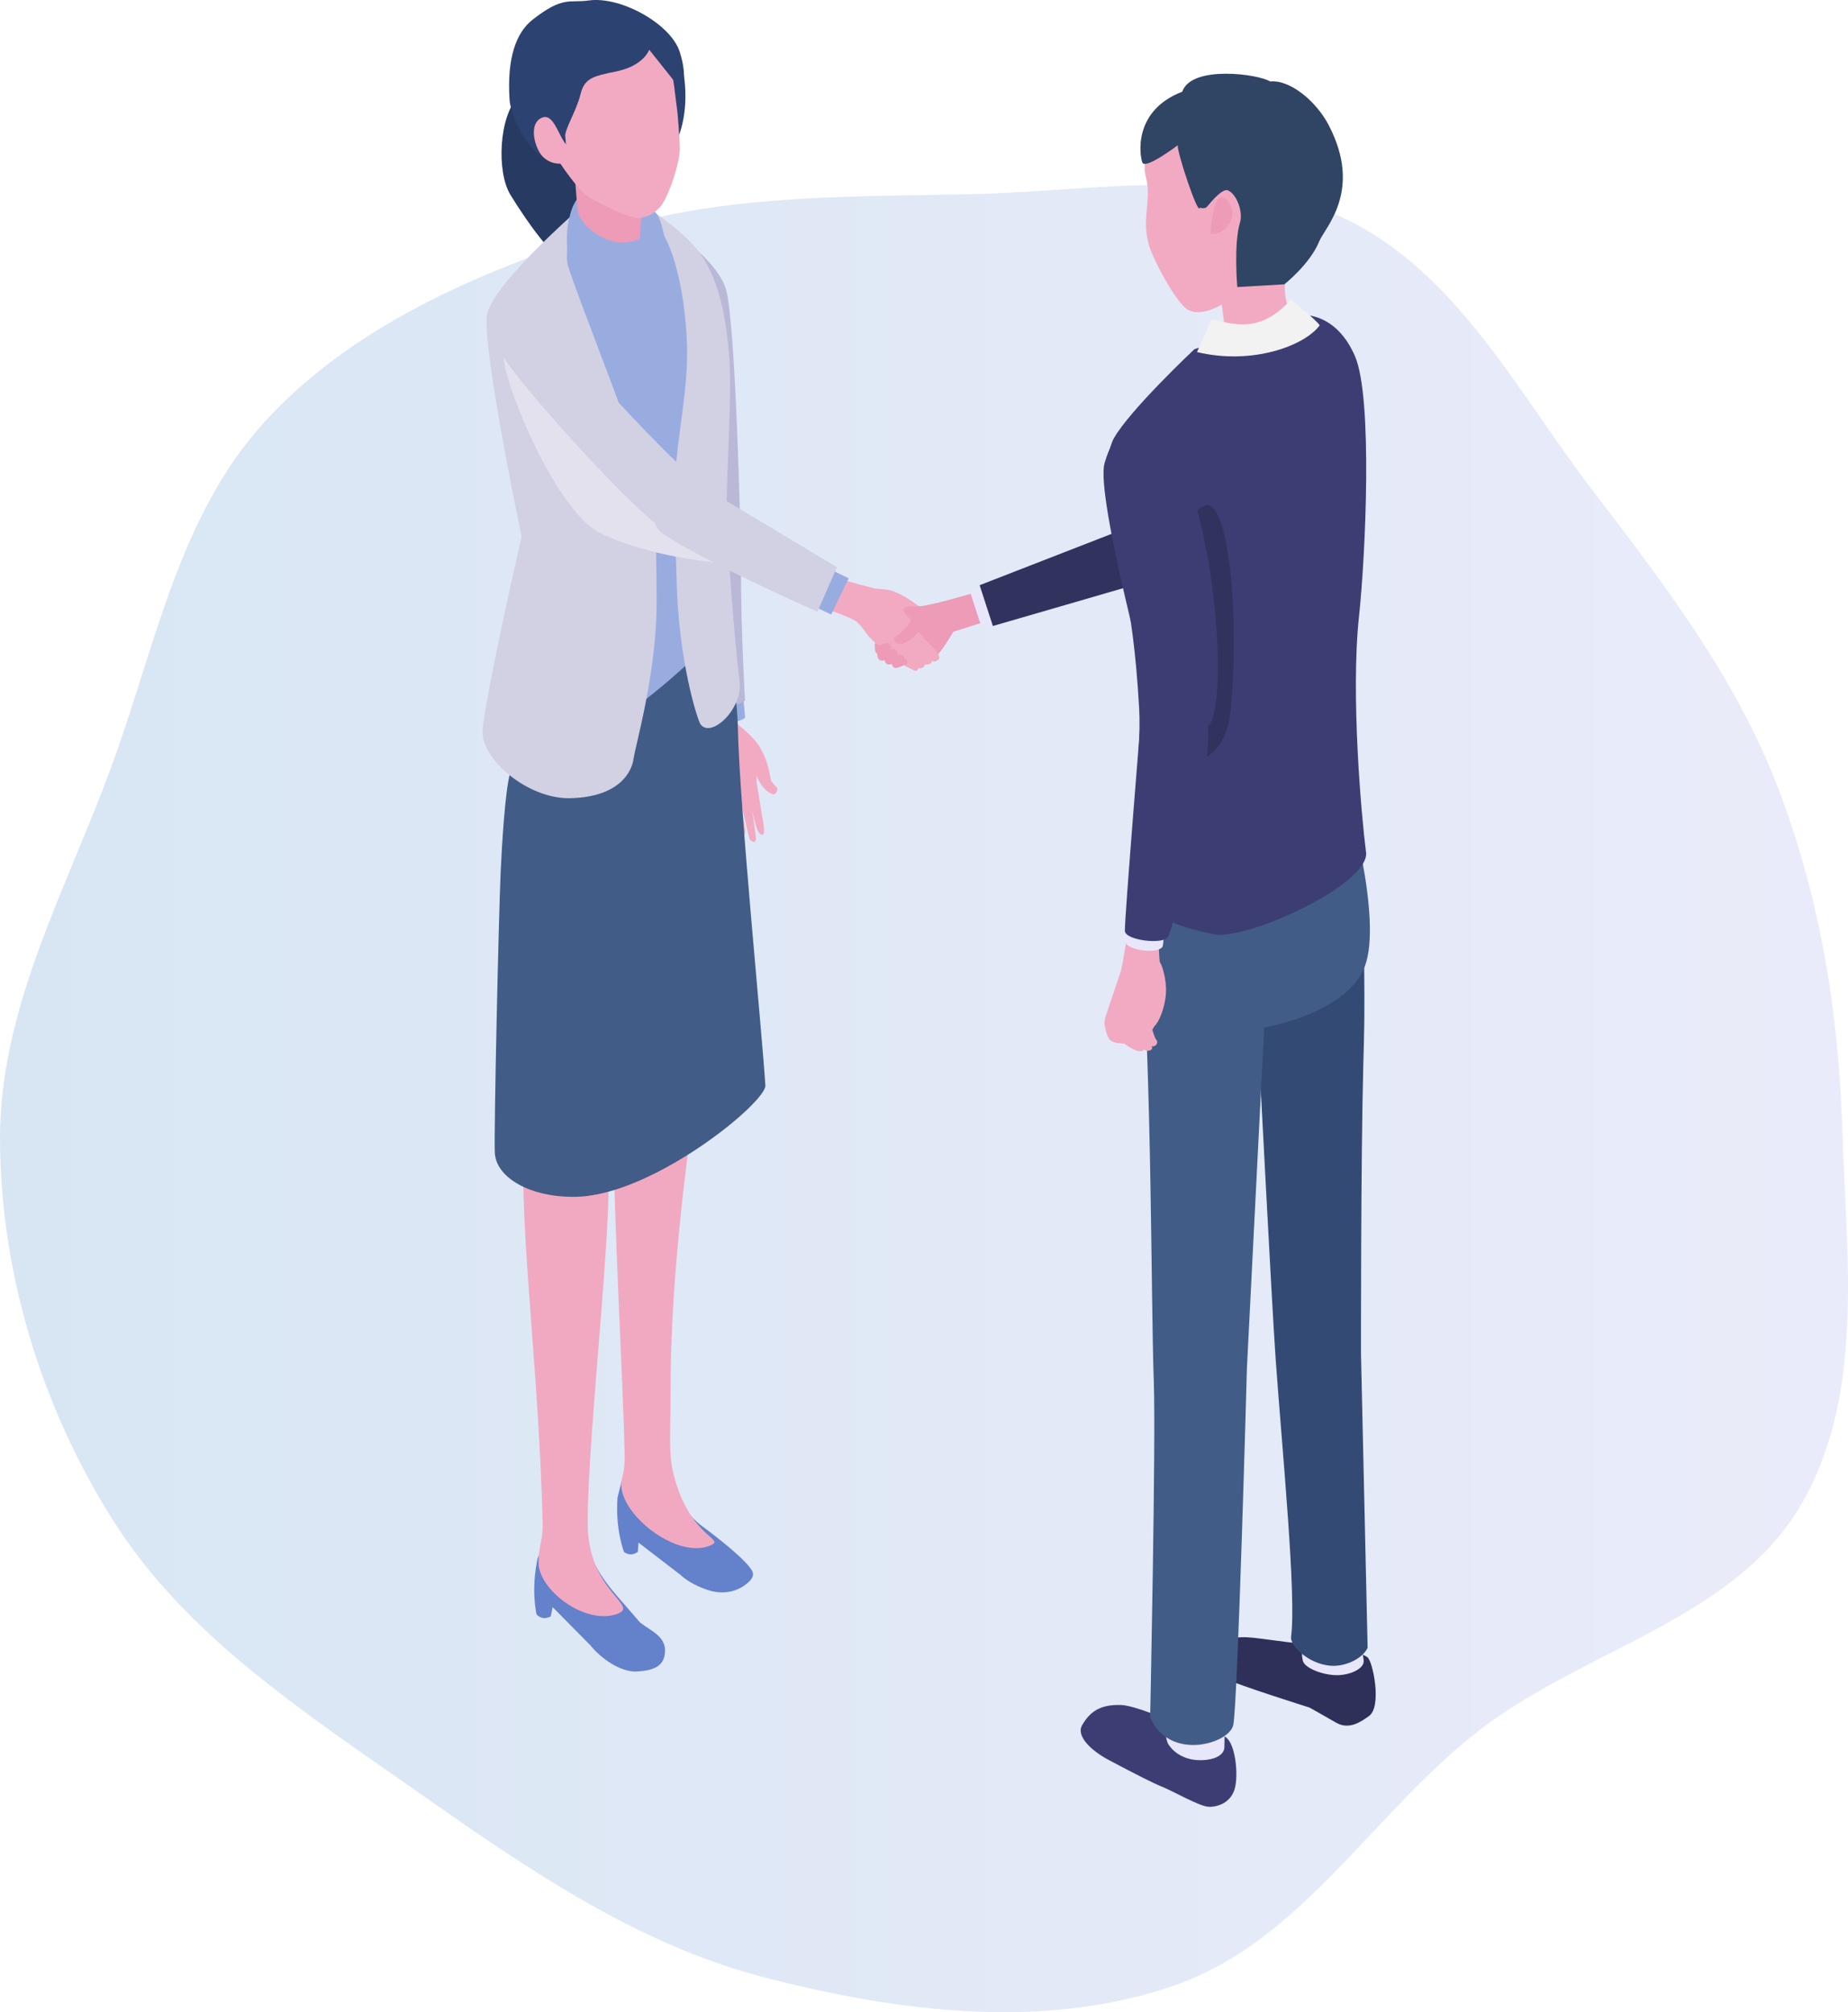 <svg width="180" height="196" viewBox="0 0 180 196" fill="none" xmlns="http://www.w3.org/2000/svg">
<path fill-rule="evenodd" clip-rule="evenodd" d="M94.318 18.922C106.651 18.675 119.753 15.952 130.846 21.222C141.915 26.48 147.798 38.201 155.165 47.828C162.071 56.853 168.92 65.819 173.028 76.346C177.242 87.141 179.09 98.499 179.449 110.046C179.838 122.541 181.718 136.136 175.223 146.91C168.727 157.684 154.344 160.708 144.259 168.413C133.815 176.393 126.869 189.074 114.37 193.405C101.686 197.801 87.448 195.981 74.439 192.608C61.673 189.297 50.84 181.665 40.11 174.146C29.34 166.599 18.079 159.217 11.093 148.217C4.04 137.112 0.053 124.055 0 110.988C-0.05 98.292 6.393 86.766 10.8 74.82C15.102 63.158 17.337 50.326 25.789 41.077C34.25 31.818 46.387 26.575 58.453 22.674C69.993 18.944 82.164 19.166 94.318 18.922Z" fill="url(#paint0_linear_270_364)" fill-opacity="0.2"/>
<path d="M86.726 57.788C87.417 57.344 89.278 58.955 89.854 59.277C90.431 59.599 90.298 59.853 90.137 59.942C89.933 60.057 86.959 59.556 86.744 59.227C86.526 58.897 86.15 58.16 86.73 57.788H86.726Z" fill="#F2AAC2"/>
<path d="M89.01 63.117C89.196 63.035 89.672 62.838 89.872 62.802C90.158 62.752 90.427 62.834 90.523 63.056C90.613 63.257 90.498 63.575 90.316 63.708C90.155 63.826 89.589 64.105 89.435 64.245L89.01 63.117Z" fill="#ED9BB6"/>
<path d="M85.216 62.698C85.488 61.549 85.782 60.297 86.311 59.638C86.837 58.983 88.498 59.08 89.45 59.066C90.506 59.051 95.058 57.695 95.058 57.695L96.028 60.526L92.857 61.542C92.857 61.542 91.605 63.686 91.139 63.929C89.865 64.599 88.373 64.624 88.373 64.624C86.351 64.269 85.005 63.589 85.216 62.698Z" fill="#ED9BB6"/>
<path d="M90.677 64.18C90.309 63.604 88.748 62.588 88.498 62.423C88 62.294 87.184 62.305 87.592 62.831C87.868 63.092 89.772 64.513 89.958 64.663C90.148 64.814 91.042 64.753 90.677 64.177V64.18Z" fill="#F2AAC2"/>
<path d="M90.069 64.563C89.865 64.259 89.167 63.905 88.885 63.715C88.63 63.547 87.897 62.774 87.639 62.623C87.134 62.52 86.963 63.135 87.399 63.643C87.689 63.89 89.16 64.885 89.436 65.057C89.711 65.229 90.212 64.918 90.069 64.563Z" fill="#F2AAC2"/>
<path d="M89.357 64.796C89.149 64.574 88.534 64.151 88.276 64.033C88.047 63.93 86.651 62.917 86.419 62.827C85.989 62.809 85.545 63.192 85.971 63.55C86.243 63.715 89.017 65.458 89.239 65.343C89.482 65.218 89.518 65.068 89.357 64.796Z" fill="#F2AAC2"/>
<path d="M89.98 62.251C89.622 61.492 88.909 60.998 88.82 60.719C88.616 60.071 87.957 59.714 87.993 59.409C88.029 59.105 88.62 59.041 88.562 58.937C87.528 57.158 85.968 57.477 85.23 57.323C84.497 57.172 78.677 55.53 78.677 55.53L77.586 58.593C77.586 58.593 80.914 59.245 83.19 60.404C83.63 60.626 84.142 61.342 84.336 61.625C85.126 62.773 86.816 63.683 86.816 63.683L89.98 62.255V62.251Z" fill="#F2AAC2"/>
<path d="M91.425 64.213C91.68 63.955 91.175 63.479 90.978 63.157C90.928 63.074 89.715 61.947 88.62 60.92C88.62 60.92 87.907 61.6 88.068 61.793C88.229 61.986 90.473 64.213 90.606 64.313C90.86 64.502 91.164 64.481 91.425 64.216V64.213Z" fill="#F2AAC2"/>
<path d="M89.264 60.14C88.645 60.44 87.911 61.65 87.385 61.894C86.859 62.137 87.131 62.928 87.911 62.695C88.448 62.534 89.013 62.083 89.35 61.697C89.504 61.521 91.44 61.221 91.497 61.11C92.717 58.819 89.879 59.843 89.26 60.14H89.264Z" fill="#ED9BB6"/>
<path d="M86.426 62.63C86.268 62.641 85.281 62.902 85.234 63.085C85.188 63.267 85.259 63.718 85.588 63.722C85.918 63.722 86.666 63.332 86.666 63.332C86.995 63.185 86.68 62.709 86.426 62.634V62.63Z" fill="#ED9BB6"/>
<path d="M87.091 63.214C86.905 63.224 85.527 63.482 85.47 63.7C85.413 63.919 85.527 64.355 85.921 64.355C86.314 64.355 87.209 63.886 87.209 63.886C87.603 63.711 87.395 63.303 87.091 63.21V63.214Z" fill="#ED9BB6"/>
<path d="M87.707 63.772C87.521 63.783 86.265 63.929 86.207 64.148C86.15 64.366 86.2 64.728 86.594 64.731C86.988 64.735 87.865 64.291 87.865 64.291C88.258 64.115 88.015 63.865 87.711 63.772H87.707Z" fill="#ED9BB6"/>
<path d="M88.136 64.191C87.993 64.202 86.941 64.395 86.898 64.563C86.855 64.731 86.941 65.064 87.242 65.064C87.542 65.064 88.226 64.706 88.226 64.706C88.526 64.574 88.369 64.259 88.136 64.191Z" fill="#ED9BB6"/>
<path d="M96.039 56.972L94.475 57.623L95.591 61.056L97.305 60.519L96.039 56.972Z" fill="#E8E6FB"/>
<path d="M122.312 46.536L95.419 57.004L96.708 60.977C96.708 60.977 114.817 55.733 115.018 55.641C115.826 55.261 123.06 46.364 122.312 46.536Z" fill="#31335E"/>
<path d="M70.646 27.979C69.633 25.263 66.14 23.055 66.14 23.055C66.14 23.055 65.353 49.245 67.347 51.815C69.34 54.385 72.128 52.398 72.128 52.398C72.128 52.398 71.659 30.696 70.646 27.979Z" fill="#B9B8D7"/>
<path d="M74.332 73.399C74.74 74.011 75.106 76.04 75.106 76.04C75.106 76.04 75.335 76.409 75.621 76.667C75.907 76.921 75.499 77.436 75.306 77.372C75.066 77.297 74.608 77.096 74.182 76.488C73.753 75.876 73.28 74.612 73.38 74.201C73.477 73.789 73.928 72.787 74.336 73.399H74.332Z" fill="#F2AAC2"/>
<path d="M71.219 75.672C71.197 75.457 71.14 74.906 71.068 74.702C70.968 74.409 70.753 74.197 70.496 74.219C70.263 74.24 70.02 74.512 69.991 74.749C69.966 74.96 69.991 75.632 69.945 75.851L71.219 75.668V75.672Z" fill="#F2AAC2"/>
<path d="M72.192 76.252C72.174 76.033 72.203 75.622 72.163 75.407C72.106 75.103 72.002 74.799 71.745 74.784C71.512 74.77 71.319 74.988 71.254 75.221C71.197 75.425 71.05 75.937 71.068 76.219L72.192 76.255V76.252Z" fill="#F2AAC2"/>
<path d="M73.62 81.756C73.667 81.273 72.887 76.57 72.776 76.27C72.432 75.84 71.684 75.421 71.695 76.134C71.763 76.534 72.922 81.409 72.99 81.66C73.055 81.91 73.578 82.239 73.62 81.756Z" fill="#F2AAC2"/>
<path d="M72.579 81.141C72.618 80.75 72.392 79.544 72.289 79.194C72.196 78.882 72.081 76.993 71.967 76.692C71.62 76.262 70.875 76.162 70.889 76.874C70.961 77.275 71.841 80.965 71.952 81.294C72.063 81.624 72.453 81.523 72.575 81.137L72.579 81.141Z" fill="#F2AAC2"/>
<path d="M71.673 79.884C71.666 79.558 71.48 78.785 71.362 78.506C71.254 78.256 70.871 76.456 70.75 76.216C70.421 75.894 69.794 75.879 69.876 76.47C69.973 76.796 70.932 80.167 71.19 80.235C71.473 80.31 71.612 80.217 71.677 79.884H71.673Z" fill="#F2AAC2"/>
<path d="M73.631 77.425C73.653 76.527 73.685 75.704 73.735 75.392C73.953 74.043 74.447 74.63 74.343 73.614C74.243 72.597 72.679 71.216 72.046 70.718C71.416 70.221 71.577 67.501 71.577 67.501L68.449 68.217C68.449 68.217 69.315 71.853 69.358 74.093C69.386 75.632 70.134 77.046 70.134 77.046L73.631 77.425Z" fill="#F2AAC2"/>
<path d="M74.247 81.316C74.608 81.33 74.293 79.773 74.232 79.501C74.207 79.401 73.942 77.654 73.674 76.069C73.674 76.069 72.626 76.183 72.64 76.452C72.654 76.72 73.563 80.188 73.61 80.36C73.703 80.689 73.889 81.298 74.247 81.312V81.316Z" fill="#F2AAC2"/>
<path d="M72.579 69.917C71.158 70.959 68.431 69.803 68.431 69.803L68.388 65.114L71.974 63.257L72.579 69.917Z" fill="#99ACE0"/>
<path d="M72.568 68.242C71.147 69.28 67.769 68.611 67.769 68.611C67.769 68.611 66.695 54.631 66.802 50.562C66.917 46.124 72.486 48.329 72.26 52.416C71.96 57.859 72.568 68.238 72.568 68.238V68.242Z" fill="#B9B8D7"/>
<path d="M62.336 158.037C59.162 154.326 58.593 154.086 56.825 149.988C55.54 149.755 54.169 148.71 52.988 150.235L52.362 151.806C51.689 154.966 52.269 157.278 52.269 157.278C52.68 157.658 53.131 157.719 53.643 157.45L53.829 156.548L57.497 160.26C58.507 161.523 60.446 162.915 62.057 162.815C63.667 162.715 64.562 162.307 64.745 161.179C65.031 159.44 63.446 158.914 62.333 158.037H62.336Z" fill="#6481CB"/>
<path d="M60.092 157.221C56.889 158.323 52.365 154.752 52.455 152.132C52.447 150.729 52.891 149.852 52.859 148.478C52.512 134.455 50.933 122.756 50.944 113.211C50.944 110.444 57.698 110.634 58.972 112.441C60.246 114.249 57.189 139.591 57.243 148.46C57.282 155.07 62.422 156.416 60.092 157.217V157.221Z" fill="#F1A9C1"/>
<path d="M68.223 148.532C68.223 148.532 66.466 147.254 64.219 143.532C62.948 143.478 61.484 142.652 60.547 144.28L60.149 145.88C59.92 149.022 60.783 151.177 60.783 151.177C61.23 151.488 61.674 151.488 62.132 151.159L62.193 150.264L66.226 153.36C66.953 154.051 68.066 154.627 69.168 154.945C70.356 155.292 71.656 155.096 72.64 154.34C73.03 154.04 73.377 153.682 73.345 153.285C73.259 152.197 68.22 148.532 68.22 148.532H68.223Z" fill="#6481CB"/>
<path d="M68.971 150.621C65.775 151.742 60.371 147.508 60.514 144.48C60.543 143.868 60.887 143.442 60.844 141.606C60.683 134.355 59.752 118.45 59.763 110.087C59.763 107.32 66.212 105.395 67.5 108.365C66.069 119.309 65.303 127.276 65.31 136.148C65.31 139.391 65.11 141.57 65.571 143.46C67.182 150.074 71.076 149.884 68.975 150.621H68.971Z" fill="#F1A9C1"/>
<path d="M74.547 105.724C74.257 100.875 72.035 78.606 71.87 70.908C71.759 65.701 70.163 60.608 70.117 60.655C65.306 65.286 52.132 64.699 52.118 65.168C52.093 65.923 49.992 74.151 49.666 75.378C49.183 77.193 48.876 82.486 48.765 84.977C48.571 89.343 48.11 109.675 48.196 112.256C48.282 114.739 51.732 116.69 56.177 116.575C63.66 116.382 74.647 107.374 74.551 105.724H74.547Z" fill="#415C86"/>
<path d="M54.19 9.511C55.575 10.467 57.952 14.486 57.569 17.489C57.336 19.289 56.674 25.989 55.758 25.889C54.101 25.702 51.084 21.2 49.72 18.985C48.356 16.769 48.571 11.326 50.525 9.343C52.479 7.36 52.809 8.556 54.194 9.511H54.19Z" fill="#263A62"/>
<path d="M49.08 32.746C49.788 29.783 52.676 24.311 55.228 22.009L61.402 20.127C61.402 20.127 66.659 22.589 68.839 25.893C71.015 29.2 70.278 38.773 69.855 42.166C69.429 45.559 69.981 61.75 69.981 61.75C69.981 61.75 60.636 71.46 56.263 71.531C51.742 71.606 51.424 59.234 51.248 51.056C51.08 43.258 48.74 34.192 49.083 32.746H49.08Z" fill="#99ACE0"/>
<path d="M61.781 19.515C61.781 19.515 65.185 21.261 67.647 24.006C70.113 26.755 70.732 31.332 71.008 34.389C71.29 37.495 70.929 43.469 70.8 47.839C70.668 52.33 71.688 63.715 72.035 66.381C72.379 69.047 69.261 71.975 68.227 70.543C67.966 70.185 66.044 64.384 65.893 56.145C65.84 53.246 65.489 49.707 65.718 46.614C66.062 41.969 67.035 37.771 66.917 33.702C66.731 27.378 65.034 22.453 63.836 22.084C62.236 21.591 61.781 19.511 61.781 19.511V19.515Z" fill="#D2D0E3"/>
<path d="M47.465 30.549C48.11 27.843 54.369 22.167 56.699 20.062C56.699 20.062 54.727 23.788 55.336 25.918C56.008 28.276 62.658 45.076 63.309 47.867C63.964 50.659 63.939 54.928 63.957 58.557C63.993 65.379 61.906 72.558 61.724 73.84C61.445 75.811 59.609 77.683 55.482 77.751C51.356 77.819 46.707 73.85 47.014 71.016C47.487 66.678 50.808 52.294 50.808 52.294C50.808 52.294 46.821 33.251 47.465 30.545V30.549Z" fill="#D2D0E3"/>
<path d="M63.632 20.538C64.669 20.921 65.092 25.685 65.092 25.685L60.579 27.21C60.579 27.21 57.282 22.575 57.676 21.172C57.952 20.195 62.594 20.155 63.632 20.535V20.538Z" fill="#99ACE0"/>
<path d="M56.957 18.699C59.265 17.224 60.707 18.881 60.707 18.881C60.382 18.888 55.507 24.432 55.507 24.432C55.507 24.432 54.648 20.173 56.957 18.699Z" fill="#99ACE0"/>
<path d="M66.448 6.377C66.026 4.319 54.487 4.018 54.487 4.018C54.487 4.018 54.369 15.159 55.128 15.825C56.713 17.221 61.52 17.897 64.139 15.968C65.532 15.31 67.54 11.709 66.448 6.377Z" fill="#2C4270"/>
<path d="M62.794 18.974C62.776 20.087 62.35 21.462 62.375 22.407C62.389 23.004 62.16 23.785 62.16 23.785C59.859 24.031 58.073 24.035 56.352 21.73L56.023 17.611C56.023 17.611 62.801 18.466 62.794 18.974Z" fill="#ED9BB6"/>
<path d="M62.2 21.24C63.166 21.119 63.61 20.829 64.268 20.195C64.927 19.565 66.194 16.151 66.212 14.512C66.222 13.578 65.993 11.026 65.993 11.026C65.993 11.026 65.768 9.24 65.675 8.471C64.902 2.068 58.81 0.575 53.721 3.514C47.247 7.247 51.785 11.094 54.451 15.714C54.827 16.366 56.116 18.127 56.871 18.824C57.626 19.522 61.412 21.34 62.196 21.24H62.2Z" fill="#F2AAC2"/>
<path d="M51.86 1.932C54.863 -0.427 55.425 0.314 57.354 0.045C60.482 -0.388 65.349 2.347 66.208 5.056C67.067 7.765 66.323 8.721 66.323 8.721L63.234 4.841C63.234 4.841 62.737 6.405 59.999 6.964C57.762 7.418 56.925 7.619 56.542 9.182C56.119 10.915 54.913 12.69 55.063 13.37C55.063 13.37 55.561 16.197 53.335 15.56C51.699 15.091 49.752 11.498 49.634 9.73C49.359 5.561 50.318 3.145 51.857 1.935L51.86 1.932Z" fill="#2C4270"/>
<path d="M54.695 13.391C55.318 14.586 56.359 15.245 55.429 15.728C54.502 16.211 53.099 15.9 52.476 14.705C51.853 13.509 51.757 11.992 52.687 11.509C53.614 11.025 54.072 12.196 54.695 13.391Z" fill="#F2AAC2"/>
<path d="M56.209 20.105C56.116 21.086 57.479 23.033 59.942 23.559C60.65 23.709 61.445 23.591 62.307 23.301L62.683 24.164L57.733 30.219C57.733 30.219 56.152 27.381 55.615 26.168C55.078 24.955 54.917 20.596 56.205 20.102L56.209 20.105Z" fill="#99ACE0"/>
<g style="mix-blend-mode:multiply">
<path d="M49.101 34.647C49.566 33.133 71.913 54.585 70.113 54.778C69.512 54.843 62.898 54.138 58.41 51.894C53.922 49.65 48.636 36.164 49.101 34.65V34.647Z" fill="#E2E1ED"/>
</g>
<path d="M49.04 34.711C48.529 33.212 57.011 35.667 57.011 35.667C57.011 35.667 67.844 47.803 70.288 48.594C70.288 48.594 69.183 52.298 66.731 52.699C64.279 53.1 49.552 36.211 49.04 34.711Z" fill="#D2D0E3"/>
<path d="M80.123 55.096L82.664 56.331L80.961 59.863L78.423 58.647L80.123 55.096Z" fill="#99ACE0"/>
<path d="M68.191 47.262L81.522 55.251L79.619 59.588C79.619 59.588 69.372 55.075 64.795 52.151C61.842 50.265 65.145 45.502 68.191 47.266V47.262Z" fill="#D2D0E3"/>
<path d="M130.078 160.163C129.248 160.592 124.058 159.741 122.079 159.53C120.393 159.351 119.18 159.612 118.593 160.449C118.006 161.283 118.114 162.93 119.162 163.448C120.497 164.111 127.548 166.33 127.548 166.33C127.548 166.33 128.868 167.063 130.146 167.804C131.424 168.545 132.608 167.679 133.345 167.153C134.627 166.24 133.718 161.813 133.192 161.426C132.665 161.04 130.078 160.167 130.078 160.167V160.163Z" fill="#2F3059"/>
<path d="M126.943 161.888C127.301 162.626 129.183 163.245 130.432 163.17C131.685 163.095 132.769 162.518 132.823 161.878C132.873 161.241 131.982 158.349 132.035 155.972L126.932 155.89C126.932 155.89 126.585 161.151 126.943 161.888Z" fill="#E8E6FB"/>
<path d="M122.491 100.137C122.491 100.137 132.812 87.132 132.87 93.245C132.927 99.357 132.887 100.016 132.791 103.677C132.54 113.011 132.565 131.886 132.565 131.886L133.21 160.503C132.769 161.513 131.062 162.397 129.534 162.25C127.372 162.042 125.64 160.26 125.751 159.447C126.295 155.529 124.878 141.156 124.251 132.376C123.886 127.269 122.555 101.365 122.487 100.137H122.491Z" fill="#334B74"/>
<path d="M116.249 167.962C115.172 168.384 110.981 166.126 109.17 166.08C107.352 166.033 106.267 166.552 105.398 168.051C104.836 169.018 106.063 170.41 108.021 171.451C110.455 172.747 112.434 173.746 113.082 173.996C114.252 174.451 116.872 176 117.784 176C118.697 176 119.871 175.553 120.254 174.279C120.637 173.001 120.365 170.206 119.567 169.369C118.769 168.531 116.249 167.966 116.249 167.966V167.962Z" fill="#3C3E73"/>
<path d="M113.812 169.919C114.374 170.789 115.462 171.455 116.9 171.455C118.339 171.455 119.201 170.946 119.255 170.249C119.295 169.697 119.334 164.05 119.334 164.05L113.196 164.061C113.196 164.061 113.25 169.053 113.812 169.923V169.919Z" fill="#E8E6FB"/>
<path d="M111.038 88.695C110.623 82.636 128.872 71.456 130.676 75.947C131.323 77.561 134.662 89.461 132.948 94.103C131.234 98.741 123.135 100.087 123.135 100.087L121.453 133.257C121.453 133.257 120.558 166.204 120.118 168.051C119.678 169.898 113.837 171.565 112.029 167.264C112.029 167.264 112.595 140.554 112.384 134.595C112.087 126.188 112.244 106.246 111.038 88.699V88.695Z" fill="#415C87"/>
<path d="M133.059 82.998C133.464 86.115 121.456 91.652 118.203 90.997C113.436 90.038 110.991 88.588 110.569 86.169C109.839 82.007 111.231 73.825 110.956 68.997C110.329 57.881 108.812 54.968 108.261 51.582C107.903 49.37 107.43 44.564 108.508 42.667C110.072 39.911 116.331 34.02 116.331 34.02C116.331 34.02 125.078 31.035 125.801 30.81C127.118 30.402 130.242 30.656 131.982 34.704C133.725 38.752 133.005 54.155 132.372 60.018C131.549 67.673 132.608 79.562 133.052 82.994L133.059 82.998Z" fill="#3C3E73"/>
<path d="M128.188 20.42C127.981 21.53 127.347 23.244 127.347 23.244C123.865 26.819 125.239 30.28 126.517 31.751C126.517 31.751 124.473 32.574 122.201 32.807C119.932 33.043 119.33 32.209 119.33 32.209L119.005 29.661C119.005 29.661 116.635 31.168 115.365 29.912C114.094 28.659 112.291 25.159 111.929 23.942C111.135 21.268 112.212 19.461 111.614 17.253C110.902 14.612 113.468 11.96 115.497 10.124C117.527 8.288 121.986 8.724 124.52 9.751C126.724 10.646 128.202 12.622 128.596 14.225C128.99 15.829 128.686 17.743 128.185 20.417L128.188 20.42Z" fill="#F2AAC2"/>
<path d="M118.772 19.304C119.423 18.96 120.297 20.18 119.957 21.286C119.617 22.396 118.496 22.983 117.881 22.739C117.881 22.739 118.121 19.644 118.772 19.3V19.304Z" fill="#ED9BB6"/>
<path d="M129.433 12.214C128.206 9.848 125.629 7.729 123.718 7.94C122.641 7.225 116.052 6.301 115.154 8.932C110.358 10.782 110.998 15.095 111.267 15.828C111.535 16.562 114.713 14.15 114.713 14.15C114.67 14.948 116.732 21.086 116.854 20.227C116.854 20.227 117.344 20.402 117.573 20.13C117.963 19.665 119.087 18.284 119.631 18.552C120.518 18.985 121.077 20.696 120.787 21.641C120.146 23.741 120.515 27.961 120.515 27.961L125.096 27.696C125.096 27.696 127.587 25.746 128.496 23.512C129.051 22.145 132.748 18.595 129.43 12.214H129.433Z" fill="#304464"/>
<path d="M118.031 31.093C120.68 31.773 122.916 32.249 125.722 29.214C125.722 29.214 128.07 31.007 128.542 31.687C127.107 33.659 121.993 35.592 116.589 34.292L118.031 31.096V31.093Z" fill="#F2F2F2"/>
<path d="M114.431 60.783C114.431 60.783 113.611 50.834 117.33 49.266C119.796 48.228 120.751 61.062 119.839 69.412C119.373 73.664 116.557 74.254 115.88 74.244C115.329 74.237 111.979 72.723 111.632 71.037C110.705 66.56 114.431 60.783 114.431 60.783Z" fill="#31335E"/>
<path d="M107.584 45.129C106.679 48.325 112.283 68.882 112.283 68.882C112.283 68.882 116.027 73.485 117.813 70.611C119.599 67.734 118.375 51.822 114.796 44.746C111.217 37.671 108.49 41.933 107.584 45.129Z" fill="#3C3E73"/>
<path d="M111.249 100.481L112.019 101.691C112.019 101.691 112.498 102.153 111.994 102.324C111.492 102.5 110.748 101.902 110.419 101.165C110.2 100.675 109.56 99.937 109.553 99.461C109.538 98.66 110.236 98.377 110.988 98.946C110.941 99.075 111.246 100.481 111.246 100.481H111.249Z" fill="#F2AAC2"/>
<path d="M112.241 100.316C112.241 100.316 112.448 101.071 112.627 101.283C112.806 101.494 112.702 101.819 112.384 101.916C112.065 102.013 111.568 101.544 111.378 101.071C111.253 100.76 111.167 99.898 111.174 99.6C111.185 99.1 112.305 98.967 112.763 99.339C112.731 99.418 112.241 100.316 112.241 100.316Z" fill="#F2AAC2"/>
<path d="M112.985 93.742C112.885 93.602 112.809 90.303 112.809 90.303L110.047 89.48C110.047 89.48 109.359 94.114 109.123 94.773C108.687 95.993 107.659 99.114 107.659 99.114C107.659 99.114 107.355 100.295 108.028 100.488C108.515 100.628 109.023 100.839 109.528 100.907C111.088 101.118 111.256 100.889 112.455 99.937C112.856 99.619 113.486 98.18 113.568 96.716C113.64 95.385 113.192 94.021 112.988 93.738L112.985 93.742Z" fill="#F2AAC2"/>
<path d="M108.726 99.626C108.386 100.106 108.68 100.71 109.084 101.219C109.696 101.988 111.181 102.75 111.403 102.228C111.657 101.627 110.201 100.922 109.925 100.31C109.614 99.615 108.984 99.343 108.726 99.626Z" fill="#F2AAC2"/>
<path d="M107.964 98.953C107.964 98.953 107.659 99.032 107.642 99.164C107.57 99.633 107.627 100.624 108.05 101.211C108.472 101.798 109.893 101.63 109.893 101.63C109.893 101.63 108.976 100.621 108.701 100.012C108.39 99.318 107.967 98.953 107.967 98.953H107.964Z" fill="#F2AAC2"/>
<path d="M113.418 90.138C113.418 90.138 113.339 92.067 113.228 92.228C112.691 92.991 109.631 92.547 109.567 91.656C109.563 91.584 109.882 90.453 109.882 90.453L113.421 90.138H113.418Z" fill="#E8E6FB"/>
<path d="M117.451 69.871C118.754 72.605 114.295 90.517 113.758 91.28C113.221 92.042 109.635 91.588 109.567 90.696C109.503 89.805 111.224 68.729 111.224 68.729C111.65 63.697 116.149 67.136 117.451 69.871Z" fill="#3C3E73"/>
<defs>
<linearGradient id="paint0_linear_270_364" x1="0" y1="107" x2="180" y2="107" gradientUnits="userSpaceOnUse">
<stop stop-color="#3B82C5"/>
<stop offset="1" stop-color="#969DE5"/>
</linearGradient>
</defs>
</svg>
